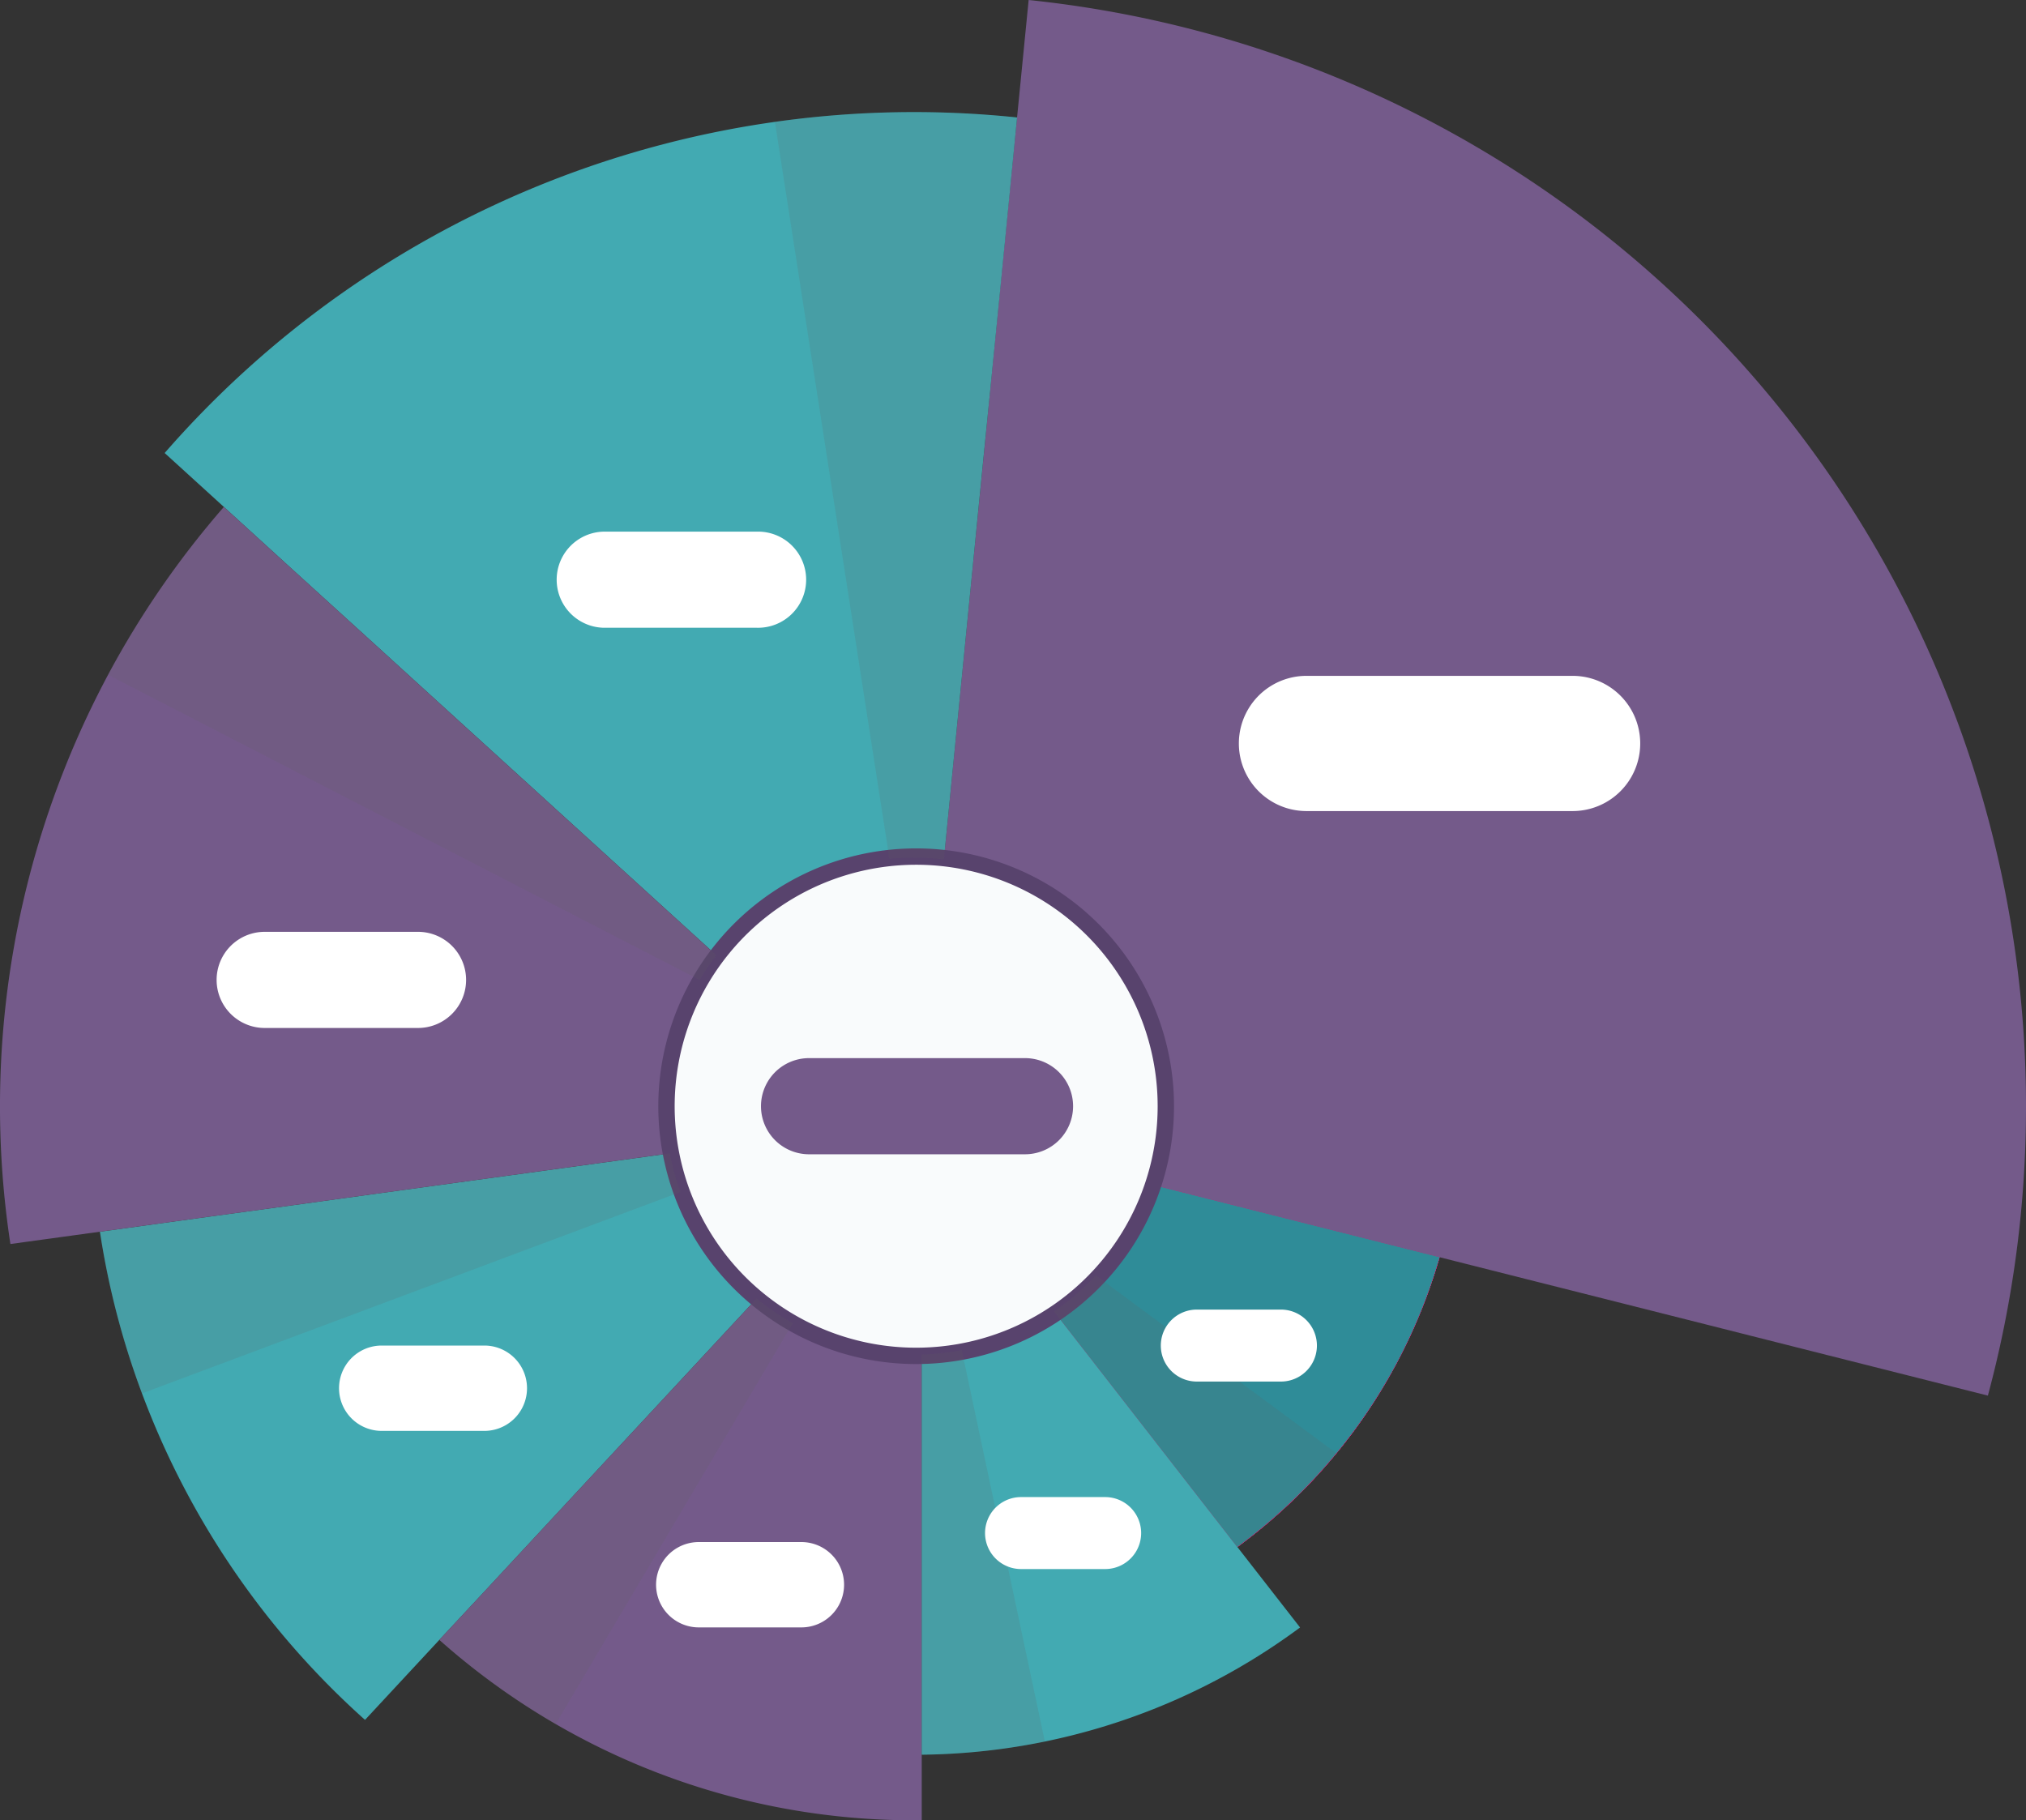<svg id="Group_3319" data-name="Group 3319" xmlns="http://www.w3.org/2000/svg" xmlns:xlink="http://www.w3.org/1999/xlink" width="123.845" height="111.28" viewBox="0 0 123.845 111.28">
  <rect x="0" y="0" width="123.845" height="111.28" fill="#333333" stroke="none"/>
  <defs>
    <clipPath id="clip-path">
      <rect id="Rectangle_2202" data-name="Rectangle 2202" width="123.845" height="111.28" fill="none"/>
    </clipPath>
    <clipPath id="clip-path-3">
      <rect id="Rectangle_2193" data-name="Rectangle 2193" width="23.564" height="22.188" fill="none"/>
    </clipPath>
    <clipPath id="clip-path-4">
      <rect id="Rectangle_2200" data-name="Rectangle 2200" width="75.587" height="100.417" fill="none"/>
    </clipPath>
    <clipPath id="clip-path-5">
      <rect id="Rectangle_2194" data-name="Rectangle 2194" width="14.809" height="45.68" fill="none"/>
    </clipPath>
    <clipPath id="clip-path-6">
      <rect id="Rectangle_2195" data-name="Rectangle 2195" width="37.177" height="28.911" fill="none"/>
    </clipPath>
    <clipPath id="clip-path-7">
      <rect id="Rectangle_2196" data-name="Rectangle 2196" width="35.493" height="14.674" fill="none"/>
    </clipPath>
    <clipPath id="clip-path-8">
      <rect id="Rectangle_2197" data-name="Rectangle 2197" width="21.603" height="26.012" fill="none"/>
    </clipPath>
    <clipPath id="clip-path-9">
      <rect id="Rectangle_2198" data-name="Rectangle 2198" width="7.527" height="24.733" fill="none"/>
    </clipPath>
    <clipPath id="clip-path-10">
      <rect id="Rectangle_2199" data-name="Rectangle 2199" width="17.258" height="16.609" fill="none"/>
    </clipPath>
  </defs>
  <g id="Group_3318" data-name="Group 3318" clip-path="url(#clip-path)">
    <g id="Group_3317" data-name="Group 3317">
      <g id="Group_3316" data-name="Group 3316" clip-path="url(#clip-path)">
        <path id="Path_3868" data-name="Path 3868" d="M129.015,122.94a33.43,33.43,0,0,1-12.361,17.715l-11.2-14.4a15.245,15.245,0,0,0,5.867-7.785Z" transform="translate(-41.019 -46.083)" fill="#ff0169"/>
        <path id="Path_3869" data-name="Path 3869" d="M129.015,122.94a33.43,33.43,0,0,1-12.361,17.715l-11.2-14.4a15.245,15.245,0,0,0,5.867-7.785Z" transform="translate(-41.019 -46.083)" fill="#ff0169"/>
        <path id="Path_3870" data-name="Path 3870" d="M129.015,122.94a33.43,33.43,0,0,1-12.361,17.715l-11.2-14.4a15.245,15.245,0,0,0,5.867-7.785Z" transform="translate(-41.019 -46.083)" fill="#ff0169"/>
        <path id="Path_3871" data-name="Path 3871" d="M129.015,122.94a33.43,33.43,0,0,1-12.361,17.715l-11.2-14.4a15.245,15.245,0,0,0,5.867-7.785Z" transform="translate(-41.019 -46.083)" fill="#ff0169"/>
        <path id="Path_3872" data-name="Path 3872" d="M129.015,122.94a33.43,33.43,0,0,1-12.361,17.715l-11.2-14.4a15.245,15.245,0,0,0,5.867-7.785Z" transform="translate(-41.019 -46.083)" fill="#ff0169"/>
        <path id="Path_3873" data-name="Path 3873" d="M129.015,122.94a33.43,33.43,0,0,1-12.361,17.715l-11.2-14.4a15.245,15.245,0,0,0,5.867-7.785Z" transform="translate(-41.019 -46.083)" fill="#ff0169"/>
        <path id="Path_3874" data-name="Path 3874" d="M129.015,122.94a33.43,33.43,0,0,1-12.361,17.715l-11.2-14.4a15.245,15.245,0,0,0,5.867-7.785Z" transform="translate(-41.019 -46.083)" fill="#ff0169"/>
        <path id="Path_3875" data-name="Path 3875" d="M129.015,122.94a33.43,33.43,0,0,1-12.361,17.715l-11.2-14.4a15.245,15.245,0,0,0,5.867-7.785Z" transform="translate(-41.019 -46.083)" fill="#ff0169"/>
        <path id="Path_3876" data-name="Path 3876" d="M50.133,124.274,37.721,137.631l-4.249,4.577-2.731,2.931L26.2,150.029a50.4,50.4,0,0,1-13.633-19.957,49.3,49.3,0,0,1-2.571-9.885l6.62-.913,3.966-.54,6.184-.855L44.83,115.4a14.568,14.568,0,0,0,.656,2.359,15.249,15.249,0,0,0,4.647,6.518" transform="translate(-3.887 -44.887)" fill="#42aab2"/>
        <path id="Path_3877" data-name="Path 3877" d="M73.439,133.35v28.468h-.475a43.6,43.6,0,0,1-29.014-11.03l2.732-2.931,4.249-4.576,12.412-13.356a15.406,15.406,0,0,0,2.211,1.51,15.177,15.177,0,0,0,7.411,1.922c.16,0,.315-.007.475-.007" transform="translate(-17.095 -50.538)" fill="#745a8a"/>
        <path id="Path_3878" data-name="Path 3878" d="M115.338,150.529a39.5,39.5,0,0,1-23.127,7.778V133.849a15.3,15.3,0,0,0,2.449-.276,15.136,15.136,0,0,0,5.644-2.365l11.2,14.4Z" transform="translate(-35.868 -51.037)" fill="#42aab2"/>
        <path id="Path_3879" data-name="Path 3879" d="M160.574,67.618a67.968,67.968,0,0,1-2.33,17.7l-6.994-1.765-4.754-1.2L141.143,81l-6.481-1.636-3.886-.98-6.051-1.528L107.03,72.389A15.209,15.209,0,0,0,94.425,52.533l1.789-18.145.614-6.2.394-3.99.656-6.649.54-5.5L98.9,7.178,99.608,0a67.986,67.986,0,0,1,60.966,67.618" transform="translate(-36.729)" fill="#745a8a"/>
        <path id="Path_3880" data-name="Path 3880" d="M68.577,11.543,68.1,16.415l-.54,5.495L66.9,28.556l-.4,3.992-.611,6.2L64.1,56.9a14.31,14.31,0,0,0-1.825-.109c-.508,0-1.009.026-1.5.07a15.179,15.179,0,0,0-10.58,5.9l-13.5-12.29-4.614-4.2-2.963-2.7-4.949-4.5-4.075-3.715-3.625-3.3A60.757,60.757,0,0,1,68.577,11.543" transform="translate(-6.404 -4.362)" fill="#42aab2"/>
        <path id="Path_3881" data-name="Path 3881" d="M42.769,79.637a15.108,15.108,0,0,0-2.1,7.713,15.4,15.4,0,0,0,.276,2.892L22.875,92.723l-6.184.855-3.966.54-6.62.912-5.469.752a55.965,55.965,0,0,1,5.971-34.8,55.5,55.5,0,0,1,7.076-10.258l4.076,3.715,4.949,4.5,2.963,2.7,4.614,4.2,13.5,12.29a15.129,15.129,0,0,0-1.016,1.51" transform="translate(0 -19.731)" fill="#745a8a"/>
        <g id="Group_3294" data-name="Group 3294" transform="translate(64.435 72.387)" style="isolation: isolate">
          <g id="Group_3293" data-name="Group 3293">
            <g id="Group_3292" data-name="Group 3292" clip-path="url(#clip-path-3)">
              <path id="Path_3882" data-name="Path 3882" d="M129.019,122.936a33.286,33.286,0,0,1-6.305,11.987,33.7,33.7,0,0,1-6.061,5.733l-11.2-14.4a14.943,14.943,0,0,0,2.558-2.205,15.185,15.185,0,0,0,3.31-5.579Z" transform="translate(-105.455 -118.469)" fill="#2f8c98"/>
            </g>
          </g>
        </g>
        <path id="Path_3883" data-name="Path 3883" d="M97.2,100.961A15.262,15.262,0,1,1,81.938,85.7,15.262,15.262,0,0,1,97.2,100.961" transform="translate(-25.935 -33.335)" fill="#f9fbfc"/>
        <path id="Path_3884" data-name="Path 3884" d="M97.2,100.961A15.262,15.262,0,1,1,81.938,85.7,15.262,15.262,0,0,1,97.2,100.961Z" transform="translate(-25.935 -33.335)" fill="none" stroke="#58436d" stroke-miterlimit="10" stroke-width="1"/>
        <g id="Group_3315" data-name="Group 3315" transform="translate(6.106 6.853)" opacity="0.53">
          <g id="Group_3314" data-name="Group 3314">
            <g id="Group_3313" data-name="Group 3313" clip-path="url(#clip-path-4)">
              <g id="Group_3297" data-name="Group 3297" transform="translate(41.258)" opacity="0.3" style="mix-blend-mode: multiply;isolation: isolate">
                <g id="Group_3296" data-name="Group 3296">
                  <g id="Group_3295" data-name="Group 3295" clip-path="url(#clip-path-5)">
                    <path id="Path_3885" data-name="Path 3885" d="M92.326,11.543l-.482,4.872L91.3,21.91l-.655,6.646-.4,3.992-.611,6.2L87.846,56.9a14.31,14.31,0,0,0-1.825-.109c-.508,0-1.009.026-1.5.07l-7-45.05a60.78,60.78,0,0,1,8.5-.591,60.133,60.133,0,0,1,6.305.328" transform="translate(-77.517 -11.215)" fill="#606060"/>
                  </g>
                </g>
              </g>
              <g id="Group_3300" data-name="Group 3300" transform="translate(0.501 24.142)" opacity="0.3" style="mix-blend-mode: multiply;isolation: isolate">
                <g id="Group_3299" data-name="Group 3299">
                  <g id="Group_3298" data-name="Group 3298" clip-path="url(#clip-path-6)">
                    <path id="Path_3886" data-name="Path 3886" d="M47.99,78.126a15.059,15.059,0,0,0-1.016,1.51L10.814,60.983A55.5,55.5,0,0,1,17.89,50.725l4.076,3.715,4.949,4.5,2.963,2.7,4.615,4.2Z" transform="translate(-10.814 -50.725)" fill="#606060"/>
                  </g>
                </g>
              </g>
              <g id="Group_3303" data-name="Group 3303" transform="translate(0 63.658)" opacity="0.3" style="mix-blend-mode: multiply;isolation: isolate">
                <g id="Group_3302" data-name="Group 3302">
                  <g id="Group_3301" data-name="Group 3301" clip-path="url(#clip-path-7)">
                    <path id="Path_3887" data-name="Path 3887" d="M45.486,117.757,12.564,130.072a49.378,49.378,0,0,1-2.571-9.885l6.62-.913,3.966-.54,6.184-.855L44.83,115.4a14.566,14.566,0,0,0,.656,2.359" transform="translate(-9.993 -115.398)" fill="#606060"/>
                  </g>
                </g>
              </g>
              <g id="Group_3306" data-name="Group 3306" transform="translate(20.748 72.534)" opacity="0.3" style="mix-blend-mode: multiply;isolation: isolate">
                <g id="Group_3305" data-name="Group 3305">
                  <g id="Group_3304" data-name="Group 3304" clip-path="url(#clip-path-8)">
                    <path id="Path_3888" data-name="Path 3888" d="M65.552,131.434l-14.487,24.5a43.28,43.28,0,0,1-7.115-5.148l2.731-2.931,4.249-4.576,12.412-13.357a15.409,15.409,0,0,0,2.211,1.51" transform="translate(-43.949 -129.924)" fill="#606060"/>
                  </g>
                </g>
              </g>
              <g id="Group_3309" data-name="Group 3309" transform="translate(50.237 75.684)" opacity="0.3" style="mix-blend-mode: multiply;isolation: isolate">
                <g id="Group_3308" data-name="Group 3308">
                  <g id="Group_3307" data-name="Group 3307" clip-path="url(#clip-path-9)">
                    <path id="Path_3889" data-name="Path 3889" d="M99.739,159.008a39.247,39.247,0,0,1-7.527.8V135.355a15.305,15.305,0,0,0,2.448-.276Z" transform="translate(-92.212 -135.079)" fill="#606060"/>
                  </g>
                </g>
              </g>
              <g id="Group_3312" data-name="Group 3312" transform="translate(58.329 71.114)" opacity="0.3" style="mix-blend-mode: multiply;isolation: isolate">
                <g id="Group_3311" data-name="Group 3311">
                  <g id="Group_3310" data-name="Group 3310" clip-path="url(#clip-path-10)">
                    <path id="Path_3890" data-name="Path 3890" d="M122.714,138.475a33.683,33.683,0,0,1-6.061,5.733l-11.2-14.4a14.942,14.942,0,0,0,2.558-2.205Z" transform="translate(-105.455 -127.599)" fill="#606060"/>
                  </g>
                </g>
              </g>
            </g>
          </g>
        </g>
        <path id="Path_3891" data-name="Path 3891" d="M144.339,75.885H128.071a4.133,4.133,0,0,1,0-8.266h16.268a4.133,4.133,0,1,1,0,8.266" transform="translate(-48.209 -26.302)" fill="#fff"/>
        <path id="Path_3892" data-name="Path 3892" d="M67.913,59.067H58.541a2.939,2.939,0,0,1,0-5.877h9.372a2.939,2.939,0,1,1,0,5.877" transform="translate(-21.628 -20.69)" fill="#fff"/>
        <path id="Path_3893" data-name="Path 3893" d="M33.893,99.108H24.521a2.939,2.939,0,0,1,0-5.877h9.372a2.939,2.939,0,1,1,0,5.877" transform="translate(-8.395 -36.265)" fill="#fff"/>
        <path id="Path_3894" data-name="Path 3894" d="M92.181,111.744h-13.2a2.939,2.939,0,0,1,0-5.877h13.2a2.939,2.939,0,1,1,0,5.877" transform="translate(-29.579 -41.18)" fill="#745a8a"/>
        <path id="Path_3895" data-name="Path 3895" d="M42.8,139.84H36.526a2.608,2.608,0,0,1,0-5.217H42.8a2.608,2.608,0,1,1,0,5.217" transform="translate(-13.193 -52.365)" fill="#fff"/>
        <path id="Path_3896" data-name="Path 3896" d="M74.519,159.5H68.243a2.608,2.608,0,1,1,0-5.217h6.275a2.608,2.608,0,1,1,0,5.217" transform="translate(-25.53 -60.012)" fill="#fff"/>
        <path id="Path_3897" data-name="Path 3897" d="M105.888,154.182h-5.142a2.2,2.2,0,1,1,0-4.4h5.142a2.2,2.2,0,1,1,0,4.4" transform="translate(-38.332 -58.261)" fill="#fff"/>
        <path id="Path_3898" data-name="Path 3898" d="M123.47,135.422h-5.142a2.2,2.2,0,1,1,0-4.4h5.142a2.2,2.2,0,1,1,0,4.4" transform="translate(-45.17 -50.963)" fill="#fff"/>
      </g>
    </g>
  </g>
</svg>
